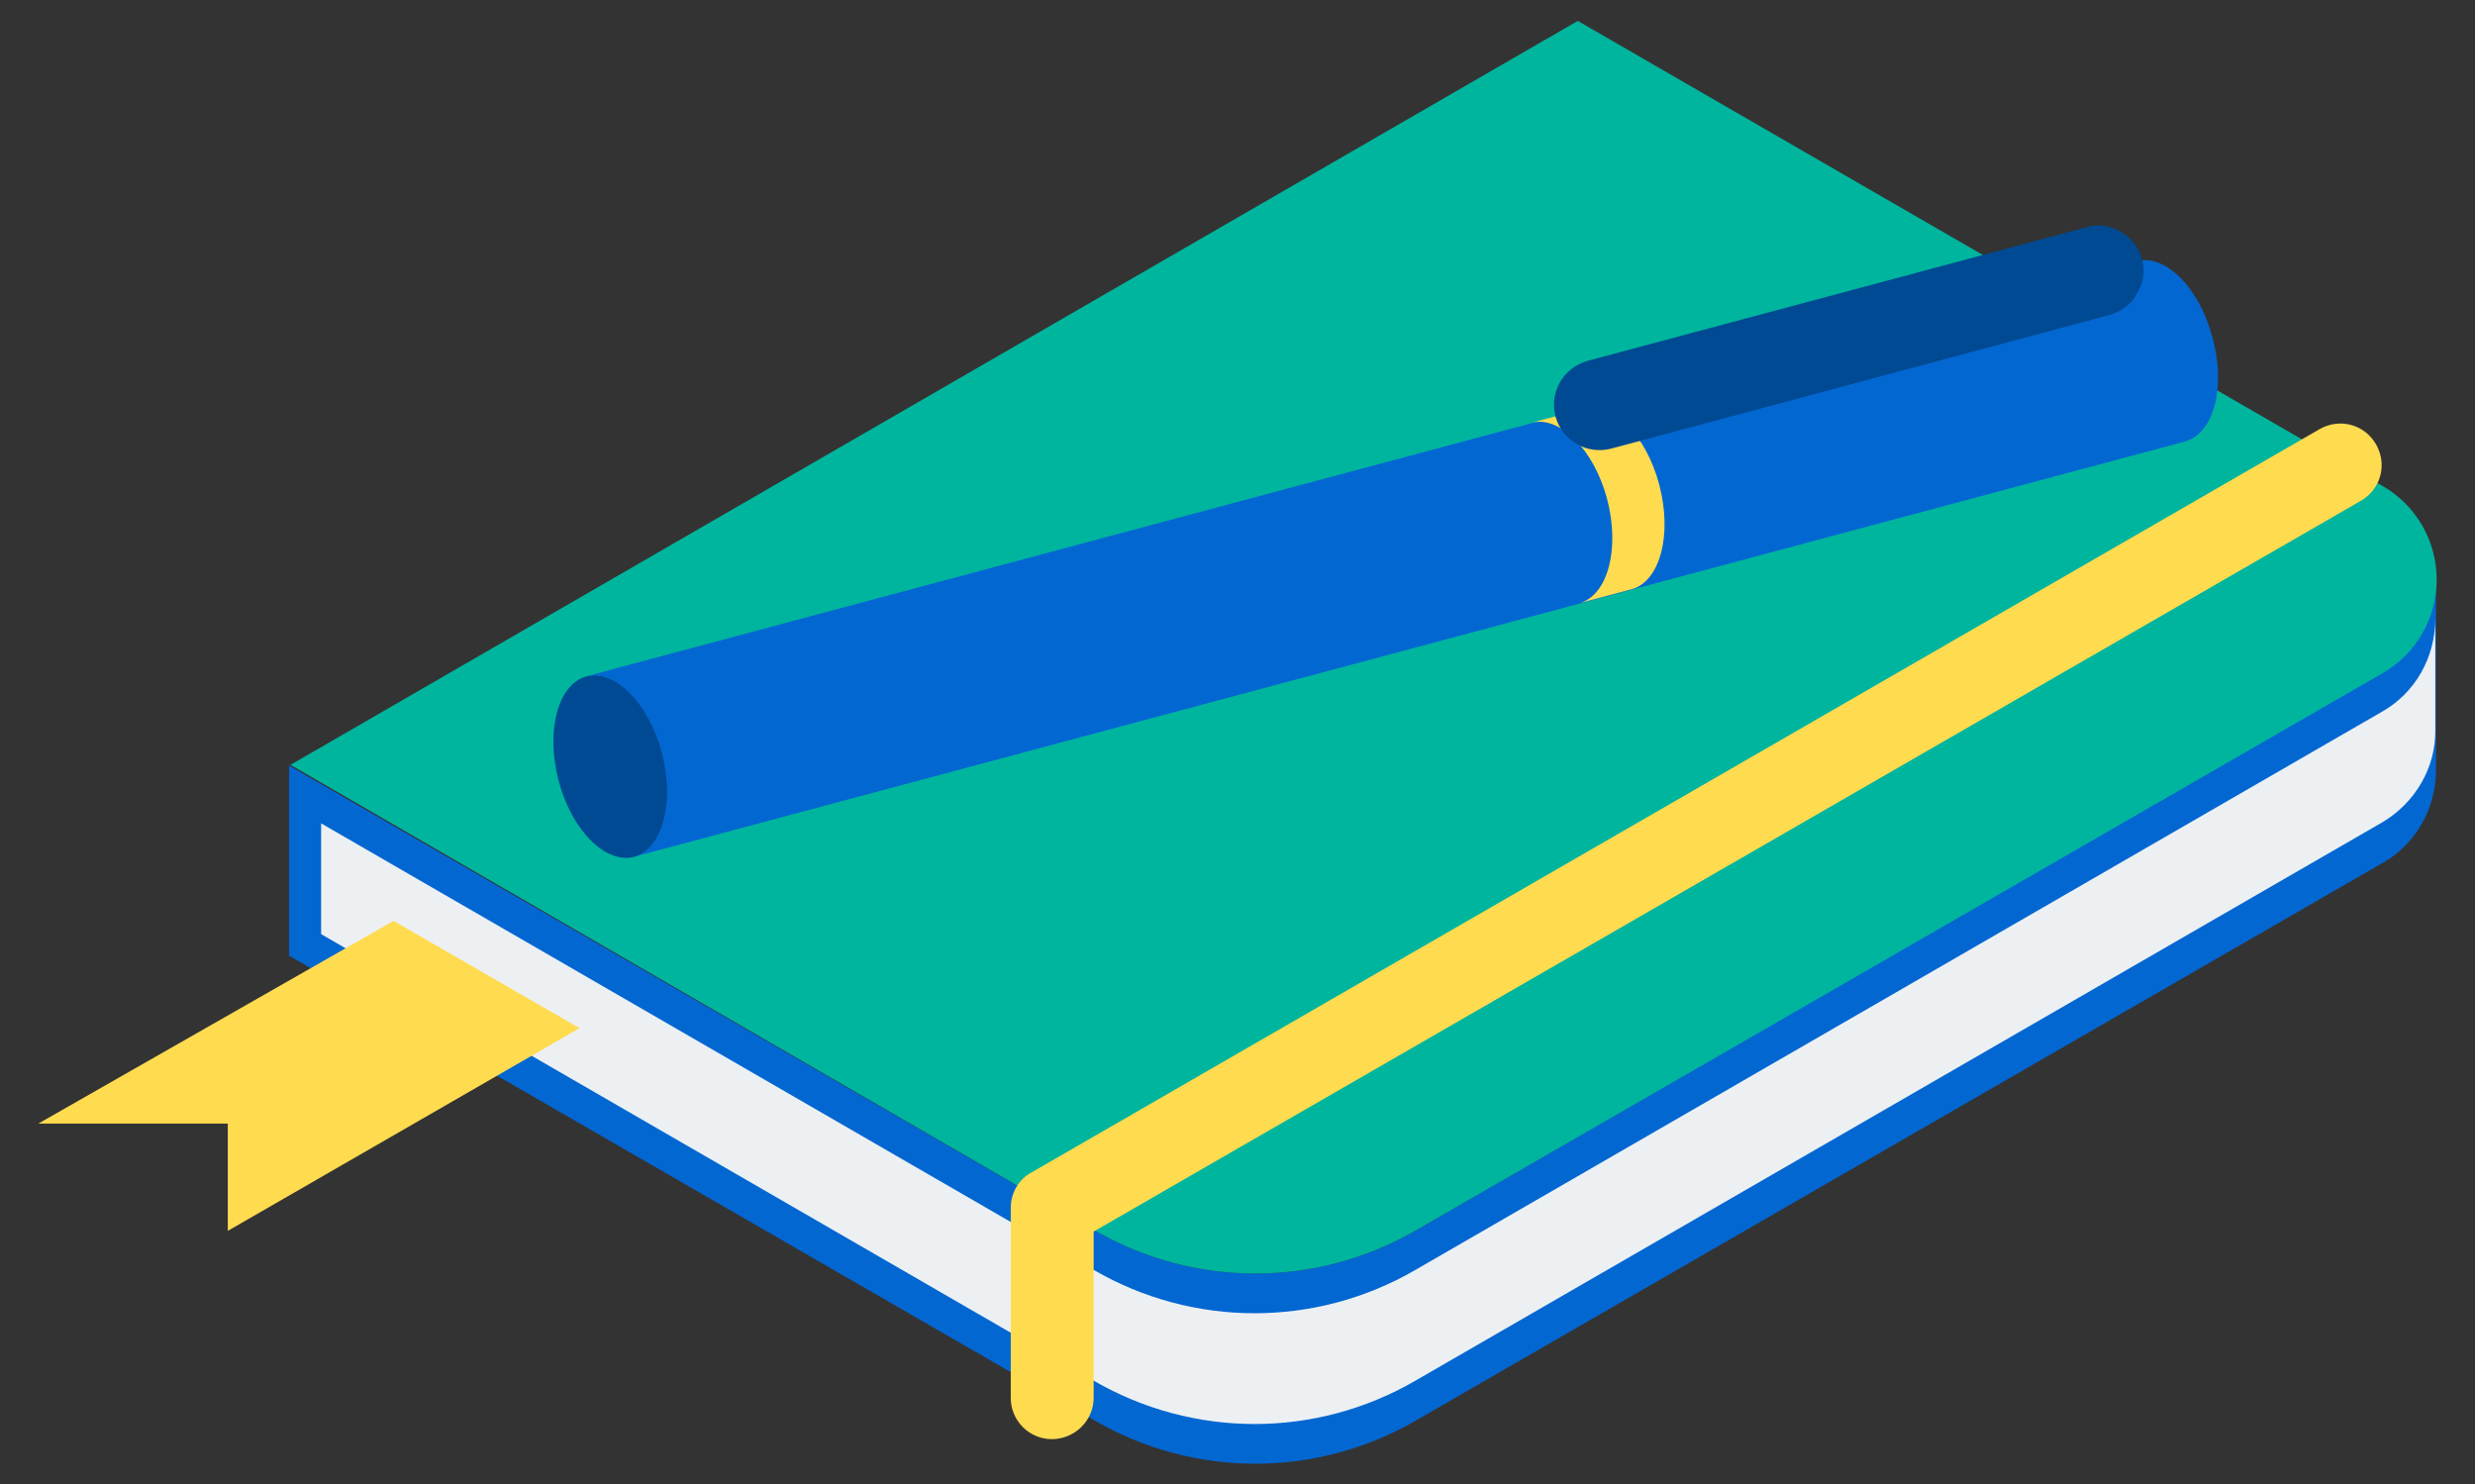 <?xml version="1.0" encoding="utf-8"?>
<!-- Generator: Adobe Illustrator 27.2.0, SVG Export Plug-In . SVG Version: 6.00 Build 0)  -->
<svg version="1.1" id="Layer_1" xmlns="http://www.w3.org/2000/svg" xmlns:xlink="http://www.w3.org/1999/xlink" x="0px" y="0px"
	 viewBox="0 0 355.3 213.1" style="enable-background:new 0 0 355.3 213.1;" xml:space="preserve">
<rect x="0" y="0" width="355.3" height="213.1" fill="#333333" stroke="none"/>
<style type="text/css">
	.st0{fill:#0367D2;}
	.st1{fill:#ECF0F3;}
	.st2{fill:#FFDB50;}
	.st3{fill:#00B59E;}
	.st4{clip-path:url(#SVGID_00000053514947162124956340000012583527794140341174_);}
	.st5{clip-path:url(#SVGID_00000154385755407998443010000001716335175030058673_);}
	.st6{fill:#FFFFFF;}
	.st7{fill:#004A93;}
</style>
<g>
	<g>
		<g>
			<path class="st0" d="M341.9,96.5l-138.6,80.1c-14.3,8.3-31.9,8.3-46.2,0L41.5,109.9v27.3l115.6,66.7c14.3,8.3,31.9,8.3,46.2,0
				l138.7-80c4.8-2.7,7.7-7.8,7.7-13.4V83.2C349.6,88.7,346.7,93.8,341.9,96.5L341.9,96.5z"/>
		</g>
		<g>
			<g>
				<path id="SVGID_1_" class="st1" d="M349.6,88.8v15.9c0.1,5.5-2.9,10.6-7.7,13.4l-138.7,80.1c-14.3,8.3-31.9,8.3-46.2,0
					L46.1,134.1v-15.9L157,182.3c14.3,8.3,31.9,8.3,46.2,0l138.7-80.1C346.7,99.5,349.6,94.4,349.6,88.8L349.6,88.8z"/>
			</g>
		</g>
		<g>
			<g>
				<path id="SVGID_00000161629584945194987050000000229012955748344478_" class="st2" d="M56.5,132.2l26.7,15.4l-50.5,29.1v-15.4
					H5.5L56.5,132.2z"/>
			</g>
		</g>
		<g>
			<g>
				<path id="SVGID_00000021806307275328561040000014786391798318916996_" class="st3" d="M157.1,176.6c14.3,8.3,31.9,8.3,46.2,0
					l69.4-40l69.4-40c4.8-2.8,7.7-7.9,7.7-13.4s-2.9-10.6-7.7-13.4l-57.8-33.4L226.5,3l-92.4,53.4l-92.4,53.4L157.1,176.6z"/>
			</g>
		</g>
		<g>
			<g>
				<path id="SVGID_00000139278096820393169960000013899935926561483934_" class="st2" d="M151,206.6c-3.3,0-5.9-2.7-5.9-5.9v-27.3
					c0-2.1,1.1-4.1,3-5.1L333,61.6c1.4-0.8,3-1,4.5-0.6s2.8,1.4,3.6,2.8c0.8,1.4,1,3,0.6,4.5s-1.4,2.8-2.8,3.6L157,176.8v23.9
					C157,203.9,154.3,206.6,151,206.6L151,206.6z"/>
			</g>
			<g>
				<g>
					<g>
						<g>
							<g>
								<defs>
									<path id="SVGID_00000060750447766502568070000003790862868586855085_" d="M151,206.6c-3.3,0-5.9-2.7-5.9-5.9v-27.3
										c0-2.1,1.1-4.1,3-5.1L333,61.6c1.4-0.8,3-1,4.5-0.6s2.8,1.4,3.6,2.8c0.8,1.4,1,3,0.6,4.5s-1.4,2.8-2.8,3.6L157,176.8v23.9
										C157,203.9,154.3,206.6,151,206.6L151,206.6z"/>
								</defs>
								<clipPath id="SVGID_00000071539777932363860360000002362118538793368469_">
									<use xlink:href="#SVGID_00000060750447766502568070000003790862868586855085_"  style="overflow:visible;"/>
								</clipPath>
								<g style="clip-path:url(#SVGID_00000071539777932363860360000002362118538793368469_);">
									<g>
										<g>
											<g>
												<g>
													<g>
														<defs>
															
																<rect id="SVGID_00000053535935753592516330000011187791110974140569_" x="145.1" y="60.7" width="196.9" height="146"/>
														</defs>
														<clipPath id="SVGID_00000065066831261253184760000008331372682242787462_">
															<use xlink:href="#SVGID_00000053535935753592516330000011187791110974140569_"  style="overflow:visible;"/>
														</clipPath>
														<g style="clip-path:url(#SVGID_00000065066831261253184760000008331372682242787462_);">
															<path class="st6" d="M344.7,60c-66.9,0-133.8,0-200.7,0c0,49.2,0,98.4,0,147.6c66.9,0,133.8,0,200.7,0
																C344.7,158.4,344.7,109.2,344.7,60z M144.8,60.8c65.9,0,131.6,0,197.4,0c0,48.8,0,97.5,0,146.1
																c-65.9,0-131.6,0-197.4,0C144.8,158.1,144.8,109.5,144.8,60.8z"/>
														</g>
													</g>
												</g>
											</g>
										</g>
									</g>
								</g>
							</g>
						</g>
					</g>
				</g>
			</g>
		</g>
		<path class="st7" d="M95.1,108c-1.9-7.2-6.8-12-10.9-10.9s-5.9,7.8-4,15s6.8,12,10.9,10.9C95.2,121.9,97,115.2,95.1,108L95.1,108z
			"/>
		<g>
			<g>
				<path id="SVGID_00000178164351298096050540000006037680572398804366_" class="st0" d="M317.6,48.4c-1.9-7.2-6.8-12-10.9-10.9
					L84.1,97.1c4.1-1.1,9,3.8,10.9,10.9c1.9,7.2,0.1,13.9-4,15l222.6-59.6C317.8,62.3,319.6,55.6,317.6,48.4L317.6,48.4z"/>
			</g>
		</g>
		<path class="st2" d="M227.3,58.7l-7.5,2c4.1-1.1,9,3.8,10.9,10.9c1.9,7.2,0.1,13.9-4,15l7.5-2c4.1-1.1,5.9-7.8,4-15
			S231.5,57.6,227.3,58.7L227.3,58.7z"/>
		<g>
			<g>
				<path id="SVGID_00000040536961462208321920000010226080008374477991_" class="st7" d="M302.9,45.2l-71.6,19.2
					c-3.5,0.9-7-1.1-8-4.6c-0.9-3.5,1.1-7,4.6-8l71.7-19.2c1.7-0.5,3.4-0.2,4.9,0.7c1.5,0.9,2.6,2.3,3,3.9c0.5,1.7,0.2,3.4-0.7,4.9
					C306,43.7,304.5,44.7,302.9,45.2L302.9,45.2z"/>
			</g>
		</g>
	</g>
</g>
</svg>
